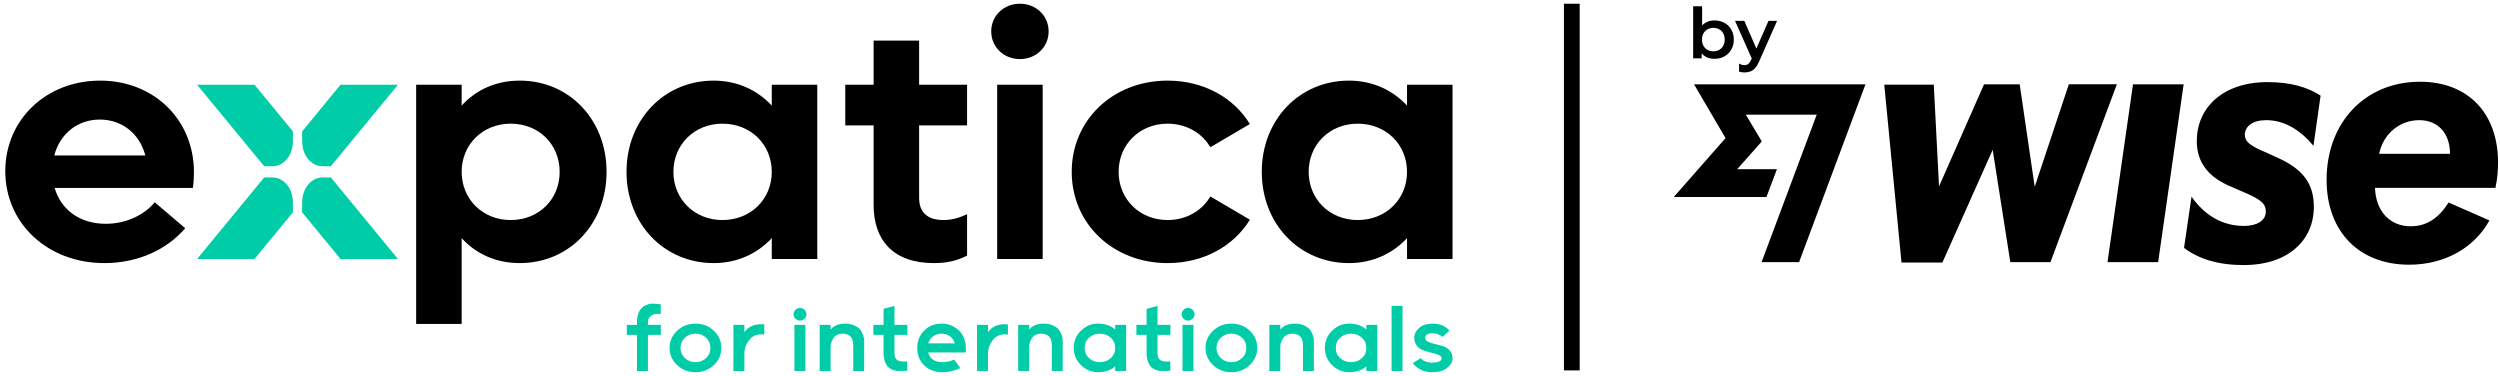 <?xml version="1.0" encoding="UTF-8" standalone="no"?>
<!DOCTYPE svg PUBLIC "-//W3C//DTD SVG 1.1//EN" "http://www.w3.org/Graphics/SVG/1.1/DTD/svg11.dtd">
<svg width="346px" height="52px" viewBox="0 0 346 52" version="1.1" xmlns="http://www.w3.org/2000/svg" xmlns:xlink="http://www.w3.org/1999/xlink" xml:space="preserve" xmlns:serif="http://www.serif.com/" style="fill-rule:evenodd;clip-rule:evenodd;">
    <title>logo</title>
    
    <g clip-path="url(#_clip1)">
        <path d="M86.75,46.342l-0,-1.383l1.409,-0l-0,-0.398c-0,-0.919 0.309,-1.619 0.663,-1.95c0.174,-0.169 0.384,-0.301 0.618,-0.397c0.475,-0.191 0.678,-0.184 0.912,-0.184c0.332,0 0.693,0.03 1.093,0.096l0,1.339l-0.445,-0.029c-0.392,-0 -0.701,0.095 -0.919,0.286c-0.219,0.192 -0.339,0.383 -0.362,0.575l-0.045,0.264l-0,0.398l1.786,-0l-0,1.383l-1.786,0l-0,5.004l-1.515,-0l-0,-5.004l-1.409,0Z" style="fill:#00cca8;"/>
        <path d="M96.259,44.789c0.994,0 1.839,0.324 2.532,0.98c0.694,0.654 1.04,1.441 1.04,2.376c-0,0.934 -0.346,1.729 -1.04,2.385c-0.693,0.654 -1.538,0.985 -2.532,0.985c-1.002,0 -1.847,-0.331 -2.54,-0.985c-0.701,-0.656 -1.048,-1.451 -1.048,-2.385c-0,-0.935 0.347,-1.722 1.048,-2.376c0.693,-0.656 1.538,-0.98 2.54,-0.98Zm-0,5.335c0.573,0 1.063,-0.191 1.462,-0.566c0.399,-0.375 0.603,-0.839 0.603,-1.406c0,-0.566 -0.204,-1.037 -0.603,-1.413c-0.399,-0.374 -0.889,-0.559 -1.462,-0.559c-0.58,0 -1.07,0.185 -1.47,0.559c-0.399,0.376 -0.603,0.847 -0.603,1.413c0,0.567 0.204,1.031 0.603,1.406c0.4,0.375 0.89,0.566 1.47,0.566Z" style="fill:#00cca8;"/>
        <path d="M101.507,51.346l-0,-6.387l1.515,-0l0,1.022c0.521,-0.736 1.282,-1.103 2.268,-1.103c0.22,-0 0.377,0.007 0.49,0.014l-0,1.421l-0.37,-0.045c-0.752,-0 -1.34,0.28 -1.755,0.839c-0.422,0.567 -0.633,1.149 -0.633,1.751l0,2.488l-1.515,-0Z" style="fill:#00cca8;"/>
        <path d="M110.092,42.884c0.172,-0.177 0.376,-0.265 0.617,-0.265c0.248,-0 0.46,0.088 0.64,0.265c0.174,0.176 0.265,0.382 0.265,0.625c-0,0.229 -0.091,0.434 -0.265,0.603c-0.18,0.17 -0.392,0.258 -0.64,0.258c-0.234,0 -0.445,-0.088 -0.617,-0.258c-0.175,-0.169 -0.266,-0.374 -0.266,-0.603c0,-0.243 0.091,-0.449 0.266,-0.625Zm-0.144,8.462l1.514,-0l0,-6.387l-1.514,-0l0,6.387Z" style="fill:#00cca8;"/>
        <path d="M118.09,51.346l-0,-3.569c-0,-1.067 -0.497,-1.597 -1.485,-1.597c-0.595,0 -1.084,0.287 -1.31,0.692c-0.226,0.405 -0.339,0.758 -0.339,1.022l-0,3.452l-1.515,-0l-0,-6.387l1.515,-0l-0,0.647c0.452,-0.544 1.122,-0.817 2.005,-0.817c0.489,0 0.919,0.081 1.281,0.251c0.361,0.169 0.624,0.353 0.799,0.559c0.166,0.206 0.294,0.442 0.391,0.714c0.091,0.272 0.144,0.456 0.151,0.567c0.007,0.11 0.015,0.213 0.015,0.308l0,4.158l-1.508,-0Z" style="fill:#00cca8;"/>
        <path d="M120.874,46.342l-0,-1.383l1.409,-0l-0,-2.215c0.204,-0.052 0.467,-0.118 0.791,-0.213c0.316,-0.096 0.557,-0.162 0.723,-0.199l0,2.627l1.787,-0l0,1.383l-1.787,0l0,2.576c0,0.742 0.393,1.118 1.184,1.118c0.256,-0 0.453,-0.007 0.588,-0.014l-0,1.28c-0.294,0.029 -0.664,0.044 -1.093,0.044c-0.135,-0 -0.257,-0.008 -0.369,-0.015c-0.113,-0.007 -0.294,-0.059 -0.543,-0.147c-0.249,-0.081 -0.453,-0.206 -0.618,-0.361c-0.331,-0.309 -0.663,-1.015 -0.663,-1.935l-0,-2.546l-1.409,0Z" style="fill:#00cca8;"/>
        <path d="M133.677,48.785l-5.215,-0c0.263,0.89 0.919,1.339 1.959,1.339c0.581,0 1.123,-0.118 1.636,-0.361l0.852,1.178c-0.791,0.383 -1.629,0.574 -2.503,0.574c-1.002,0 -1.824,-0.309 -2.48,-0.934c-0.654,-0.626 -0.98,-1.436 -0.98,-2.43c0,-0.948 0.317,-1.743 0.95,-2.39c0.633,-0.648 1.44,-0.972 2.42,-0.972c0.912,0 1.703,0.309 2.366,0.927c0.663,0.619 0.995,1.472 0.995,2.569l0,0.5Zm-5.2,-1.265l3.671,-0c-0.137,-0.442 -0.378,-0.773 -0.717,-1.001c-0.979,-0.685 -2.571,-0.324 -2.954,1.001Z" style="fill:#00cca8;"/>
        <path d="M135.223,51.346l0,-6.387l1.514,-0l0,1.022c0.521,-0.736 1.283,-1.103 2.27,-1.103c0.218,-0 0.376,0.007 0.489,0.014l-0,1.421l-0.369,-0.045c-0.753,-0 -1.341,0.28 -1.756,0.839c-0.422,0.567 -0.634,1.149 -0.634,1.751l0,2.488l-1.514,-0Z" style="fill:#00cca8;"/>
        <path d="M145.57,51.346l0,-3.569c0,-1.067 -0.497,-1.597 -1.486,-1.597c-0.595,0 -1.085,0.287 -1.311,0.692c-0.225,0.405 -0.34,0.758 -0.34,1.022l0,3.452l-1.514,-0l0,-6.387l1.514,-0l0,0.647c0.453,-0.544 1.124,-0.817 2.006,-0.817c0.49,0 0.919,0.081 1.282,0.251c0.361,0.169 0.624,0.353 0.798,0.559c0.167,0.206 0.295,0.442 0.393,0.714c0.09,0.272 0.143,0.456 0.15,0.567c0.007,0.11 0.016,0.213 0.016,0.308l-0,4.158l-1.508,-0Z" style="fill:#00cca8;"/>
        <path d="M154.344,51.346l-0,-0.648c-0.611,0.545 -1.403,0.817 -2.375,0.817c-0.911,0 -1.703,-0.331 -2.367,-0.993c-0.67,-0.655 -1.002,-1.45 -1.002,-2.377c-0,-0.92 0.332,-1.715 0.995,-2.369c0.664,-0.655 1.454,-0.987 2.374,-0.987c0.98,0 1.771,0.273 2.375,0.817l-0,-0.647l1.514,-0l-0,6.387l-1.514,-0Zm-0.62,-1.781c0.416,-0.367 0.62,-0.839 0.62,-1.413c-0,-0.573 -0.204,-1.045 -0.62,-1.419c-0.414,-0.368 -0.918,-0.553 -1.513,-0.553c-0.589,0 -1.086,0.185 -1.485,0.553c-0.407,0.374 -0.611,0.846 -0.611,1.419c-0,0.574 0.204,1.046 0.611,1.413c0.399,0.376 0.896,0.559 1.485,0.559c0.595,0 1.099,-0.183 1.513,-0.559Z" style="fill:#00cca8;"/>
        <path d="M157.278,46.342l-0,-1.383l1.409,-0l-0,-2.215c0.204,-0.052 0.467,-0.118 0.791,-0.213c0.316,-0.096 0.557,-0.162 0.723,-0.199l-0,2.627l1.787,-0l0,1.383l-1.787,0l-0,2.576c-0,0.742 0.393,1.118 1.184,1.118c0.256,-0 0.453,-0.007 0.588,-0.014l0,1.28c-0.294,0.029 -0.664,0.044 -1.093,0.044c-0.135,-0 -0.256,-0.008 -0.369,-0.015c-0.113,-0.007 -0.295,-0.059 -0.543,-0.147c-0.249,-0.081 -0.453,-0.206 -0.619,-0.361c-0.33,-0.309 -0.662,-1.015 -0.662,-1.935l-0,-2.546l-1.409,0Z" style="fill:#00cca8;"/>
        <path d="M163.804,42.884c0.172,-0.177 0.376,-0.265 0.617,-0.265c0.248,-0 0.46,0.088 0.64,0.265c0.174,0.176 0.265,0.382 0.265,0.625c-0,0.229 -0.091,0.434 -0.265,0.603c-0.18,0.17 -0.392,0.258 -0.64,0.258c-0.234,0 -0.445,-0.088 -0.617,-0.258c-0.175,-0.169 -0.266,-0.374 -0.266,-0.603c0,-0.243 0.091,-0.449 0.266,-0.625Zm-0.144,8.462l1.514,-0l0,-6.387l-1.514,-0l0,6.387Z" style="fill:#00cca8;"/>
        <path d="M170.431,44.789c0.995,0 1.839,0.324 2.532,0.98c0.693,0.654 1.04,1.441 1.04,2.376c0,0.934 -0.347,1.729 -1.04,2.385c-0.693,0.654 -1.537,0.985 -2.532,0.985c-1.002,0 -1.847,-0.331 -2.54,-0.985c-0.701,-0.656 -1.048,-1.451 -1.048,-2.385c-0,-0.935 0.347,-1.722 1.048,-2.376c0.693,-0.656 1.538,-0.98 2.54,-0.98Zm0,5.335c0.572,0 1.063,-0.191 1.461,-0.566c0.4,-0.375 0.604,-0.839 0.604,-1.406c-0,-0.566 -0.204,-1.037 -0.604,-1.413c-0.398,-0.374 -0.889,-0.559 -1.461,-0.559c-0.581,0 -1.071,0.185 -1.471,0.559c-0.398,0.376 -0.601,0.847 -0.601,1.413c-0,0.567 0.203,1.031 0.601,1.406c0.4,0.375 0.89,0.566 1.471,0.566Z" style="fill:#00cca8;"/>
        <path d="M180.328,51.346l0,-3.569c0,-1.067 -0.496,-1.597 -1.484,-1.597c-0.596,0 -1.085,0.287 -1.311,0.692c-0.226,0.405 -0.339,0.758 -0.339,1.022l0,3.452l-1.516,-0l0,-6.387l1.516,-0l0,0.647c0.452,-0.544 1.123,-0.817 2.005,-0.817c0.489,0 0.918,0.081 1.281,0.251c0.361,0.169 0.625,0.353 0.799,0.559c0.166,0.206 0.294,0.442 0.392,0.714c0.09,0.272 0.143,0.456 0.15,0.567c0.007,0.11 0.016,0.213 0.016,0.308l-0,4.158l-1.509,-0Z" style="fill:#00cca8;"/>
        <path d="M189.103,51.346l-0,-0.648c-0.611,0.545 -1.403,0.817 -2.375,0.817c-0.911,0 -1.703,-0.331 -2.367,-0.993c-0.67,-0.655 -1.002,-1.45 -1.002,-2.377c-0,-0.92 0.332,-1.715 0.995,-2.369c0.664,-0.655 1.454,-0.987 2.374,-0.987c0.98,0 1.771,0.273 2.375,0.817l-0,-0.647l1.514,-0l-0,6.387l-1.514,-0Zm-0.619,-1.781c0.415,-0.367 0.619,-0.839 0.619,-1.413c-0,-0.573 -0.204,-1.045 -0.619,-1.419c-0.415,-0.368 -0.919,-0.553 -1.514,-0.553c-0.589,0 -1.086,0.185 -1.485,0.553c-0.407,0.374 -0.611,0.846 -0.611,1.419c0,0.574 0.204,1.046 0.611,1.413c0.399,0.376 0.896,0.559 1.485,0.559c0.595,0 1.099,-0.183 1.514,-0.559Z" style="fill:#00cca8;"/>
        <rect x="192.595" y="42.332" width="1.515" height="9.013" style="fill:#00cca8;"/>
        <path d="M196.629,49.565c0.129,0.184 0.317,0.324 0.566,0.42c0.249,0.102 0.468,0.162 0.656,0.183l0.294,0.015c0.911,0 1.372,-0.198 1.372,-0.589c0.013,-0.603 -1.366,-0.692 -2.45,-1.074c-0.754,-0.257 -1.334,-0.853 -1.334,-1.787c-0,-0.501 0.226,-0.95 0.677,-1.347c0.453,-0.398 1.087,-0.597 1.901,-0.597c0.971,0 1.732,0.324 2.283,0.964l-0.927,0.876c-0.422,-0.331 -0.882,-0.5 -1.372,-0.5c-0.701,-0 -1.048,0.206 -1.048,0.618c-0,0.228 0.128,0.412 0.385,0.544c0.256,0.133 0.572,0.236 0.949,0.316c0.378,0.082 0.754,0.177 1.124,0.296c0.369,0.117 0.677,0.315 0.942,0.602c0.255,0.287 0.383,0.655 0.383,1.119c0,0.463 -0.248,0.898 -0.745,1.295c-0.505,0.397 -1.169,0.596 -2.005,0.596c-0.686,0 -1.259,-0.125 -1.719,-0.383c-0.459,-0.25 -0.799,-0.544 -1.016,-0.89l1.084,-0.677Z" style="fill:#00cca8;"/>
        <path d="M26.696,26.007l-19.134,0c0.872,3.027 3.488,4.966 7.073,4.966c3.003,0 5.474,-1.371 6.781,-2.979l4.215,3.594c-2.568,2.98 -6.54,4.824 -11.19,4.824c-7.848,0 -13.709,-5.486 -13.709,-12.723c-0,-7.141 5.667,-12.532 13.127,-12.532c7.412,-0 12.983,5.391 12.983,12.675c0,0.661 -0.049,1.513 -0.146,2.175Zm-19.183,-4.493l12.596,-0c-0.776,-3.027 -3.247,-4.966 -6.298,-4.966c-3.1,0 -5.523,1.986 -6.298,4.966Z"/>
        <path d="M113.111,11.724l-0,24.12l-6.298,0l-0,-2.885c-1.987,2.129 -4.747,3.453 -8.041,3.453c-6.879,-0 -12.063,-5.439 -12.063,-12.628c0,-7.188 5.184,-12.627 12.063,-12.627c3.294,-0 6.054,1.324 8.041,3.452l-0,-2.885l6.298,0Zm-6.298,12.06c-0,-3.784 -2.907,-6.668 -6.83,-6.668c-3.876,-0 -6.783,2.884 -6.783,6.668c0,3.783 2.907,6.669 6.783,6.669c3.923,-0 6.83,-2.886 6.83,-6.669Z"/>
        <path d="M137.185,4.346c-0,-2.175 1.744,-3.831 3.972,-3.831c2.228,0 3.972,1.656 3.972,3.831c0,2.176 -1.744,3.831 -3.972,3.831c-2.228,0 -3.972,-1.655 -3.972,-3.831Zm0.823,31.499l6.298,-0l-0,-24.121l-6.298,0l0,24.121Z"/>
        <path d="M148.326,23.784c0,-7.189 5.716,-12.627 13.273,-12.627c4.99,-0 9.156,2.364 11.385,6.006l-5.475,3.216c-1.114,-1.939 -3.294,-3.263 -5.91,-3.263c-3.875,-0 -6.782,2.885 -6.782,6.668c0,3.784 2.907,6.669 6.782,6.669c2.616,0 4.796,-1.324 5.91,-3.263l5.475,3.215c-2.229,3.642 -6.395,6.007 -11.385,6.007c-7.557,-0 -13.273,-5.439 -13.273,-12.628Z"/>
        <path d="M201.03,11.724l0,24.12l-6.297,0l0,-2.885c-1.986,2.129 -4.747,3.453 -8.042,3.453c-6.878,-0 -12.062,-5.439 -12.062,-12.628c0,-7.188 5.184,-12.627 12.062,-12.627c3.295,-0 6.056,1.324 8.042,3.452l0,-2.885l6.297,0Zm-6.297,12.06c0,-3.784 -2.906,-6.668 -6.83,-6.668c-3.876,-0 -6.782,2.884 -6.782,6.668c-0,3.783 2.906,6.669 6.782,6.669c3.924,-0 6.83,-2.886 6.83,-6.669Z"/>
        <path d="M83.948,23.784c0,7.189 -5.134,12.628 -12.013,12.628c-3.294,-0 -6.056,-1.277 -8.042,-3.452l-0,11.871l-6.297,-0l-0,-33.107l6.297,0l-0,2.885c1.986,-2.175 4.748,-3.452 8.042,-3.452c6.879,-0 12.013,5.438 12.013,12.627Zm-6.491,0c0,-3.783 -2.858,-6.668 -6.781,-6.668c-3.876,-0 -6.783,2.885 -6.783,6.668c-0,3.784 2.907,6.669 6.783,6.669c3.923,0 6.781,-2.885 6.781,-6.669Z"/>
        <path d="M127.207,17.352l-0,10.027c-0,2.033 1.162,3.074 3.391,3.074c1.259,0 2.325,-0.379 3.246,-0.804l-0,5.723c-1.357,0.709 -2.762,1.04 -4.603,1.04c-5.667,-0 -8.332,-3.216 -8.332,-8.04l-0,-11.02l-3.924,0l-0,-5.628l3.924,0l-0,-6.101l6.298,0l-0,6.101l6.637,0l-0,5.628l-6.637,0Z"/>
        <path d="M36.566,23.012l1.175,-0.004c0.715,-0.004 1.429,-0.336 1.975,-0.999c0.529,-0.643 0.796,-1.478 0.816,-2.321l0.001,-0.008l0.009,-1.49l-5.316,-6.466l-7.951,0l9.291,11.288Z" style="fill:#00cca8;"/>
        <path d="M45.788,23.012l-1.175,-0.004c-0.715,-0.004 -1.429,-0.336 -1.975,-0.999c-0.529,-0.643 -0.796,-1.478 -0.816,-2.321l-0.001,-0.008l-0.009,-1.49l5.316,-6.466l7.952,0l-9.292,11.288Z" style="fill:#00cca8;"/>
        <path d="M45.788,24.556l-1.175,0.005c-0.715,0.004 -1.429,0.336 -1.975,0.999c-0.529,0.643 -0.796,1.478 -0.816,2.32l-0.001,0.009l-0.009,1.49l5.316,6.466l7.952,-0l-9.292,-11.289Z" style="fill:#00cca8;"/>
        <path d="M36.566,24.556l1.175,0.005c0.715,0.004 1.429,0.336 1.975,0.999c0.529,0.643 0.796,1.478 0.816,2.32l0.001,0.009l0.009,1.49l-5.316,6.466l-7.951,-0l9.291,-11.289Z" style="fill:#00cca8;"/>
        <path d="M295.208,11.667l7.009,-0l-3.531,24.613l-7.009,0l3.531,-24.613Zm-8.88,-0l-4.725,14.181l-2.077,-14.181l-4.933,-0l-6.231,14.13l-0.727,-14.079l-6.854,-0l2.388,24.613l5.66,-0l6.958,-15.599l2.441,15.548l5.556,0l9.191,-24.613l-6.647,-0Zm59.04,14.332l-16.668,0c0.103,3.191 2.025,5.318 4.933,5.318c2.181,0 3.894,-1.114 5.244,-3.292l5.66,2.482c-2.025,3.697 -6.075,6.128 -11.112,6.128c-6.854,-0 -11.424,-4.508 -11.424,-11.75c0,-7.951 5.349,-13.573 12.93,-13.573c6.646,0 10.801,4.356 10.801,11.193c-0,1.114 -0.104,2.279 -0.364,3.494Zm-6.283,-4.71c0,-2.836 -1.662,-4.659 -4.258,-4.659c-2.7,0 -4.985,1.874 -5.556,4.659l9.814,0Zm-100.269,-2.177l-7.166,8.154l12.826,-0l1.454,-3.849l-5.504,-0l3.375,-3.799l-0,-0.101l-2.181,-3.647l9.814,0l-7.633,20.41l5.192,0l9.191,-24.613l-23.73,-0l4.362,7.445Zm74.825,-2.482c2.493,0 4.674,1.317 6.543,3.545l0.986,-6.938c-1.765,-1.165 -4.153,-1.874 -7.321,-1.874c-6.283,0 -9.814,3.596 -9.814,8.154c0,3.14 1.818,5.115 4.777,6.331l1.402,0.607c2.648,1.114 3.375,1.672 3.375,2.836c0,1.216 -1.194,1.976 -3.012,1.976c-3.011,-0 -5.452,-1.469 -7.269,-4.052l-1.039,7.09c2.077,1.57 4.778,2.381 8.308,2.381c5.972,-0 9.659,-3.343 9.659,-8.053c-0,-3.191 -1.454,-5.216 -5.089,-6.837l-1.558,-0.709c-2.181,-0.912 -2.907,-1.469 -2.907,-2.482c0.051,-1.114 1.038,-1.975 2.959,-1.975Z" style="fill-rule:nonzero;"/>
        <path d="M217.539,0.515l-0,50.747" style="fill:none;fill-rule:nonzero;stroke:#000;stroke-width:2.18px;"/>
        <path d="M243.082,6.722l1.678,-3.838l1.189,0l-2.48,5.607c-0.165,0.389 -0.35,0.697 -0.555,0.923c-0.198,0.227 -0.423,0.386 -0.674,0.477c-0.245,0.09 -0.517,0.136 -0.814,0.136c-0.247,-0.001 -0.493,-0.041 -0.74,-0.118l-0,-1.118c0.076,0.049 0.158,0.092 0.244,0.128c0.159,0.065 0.321,0.097 0.486,0.097c0.225,-0 0.407,-0.055 0.546,-0.165c0.139,-0.11 0.268,-0.295 0.387,-0.554l0.093,-0.208l-2.315,-5.205l1.289,0l1.666,3.838Zm-7.508,-3.201c0.151,-0.165 0.323,-0.3 0.516,-0.403c0.358,-0.195 0.75,-0.292 1.18,-0.292c0.523,0 0.982,0.11 1.379,0.33c0.404,0.22 0.722,0.528 0.953,0.923c0.238,0.395 0.357,0.862 0.357,1.4c-0,0.538 -0.119,1.004 -0.357,1.399c-0.231,0.395 -0.549,0.706 -0.953,0.933c-0.397,0.22 -0.856,0.33 -1.379,0.33c-0.449,0 -0.849,-0.097 -1.199,-0.291c-0.213,-0.118 -0.397,-0.271 -0.556,-0.46l0,0.683l-1.181,0l0,-7.21l1.24,-0l0,2.658Zm1.557,0.335c-0.297,0 -0.565,0.065 -0.803,0.194c-0.238,0.13 -0.426,0.318 -0.565,0.564c-0.139,0.239 -0.208,0.528 -0.208,0.865c-0,0.33 0.069,0.618 0.208,0.865c0.139,0.246 0.327,0.434 0.565,0.563c0.238,0.13 0.506,0.195 0.803,0.195c0.298,-0 0.563,-0.065 0.795,-0.195c0.238,-0.129 0.426,-0.317 0.565,-0.563c0.138,-0.247 0.208,-0.535 0.208,-0.865c0,-0.337 -0.07,-0.626 -0.208,-0.865c-0.139,-0.246 -0.327,-0.434 -0.565,-0.564c-0.232,-0.129 -0.497,-0.194 -0.795,-0.194Z" style="fill-rule:nonzero;"/>
    </g>
</svg>
